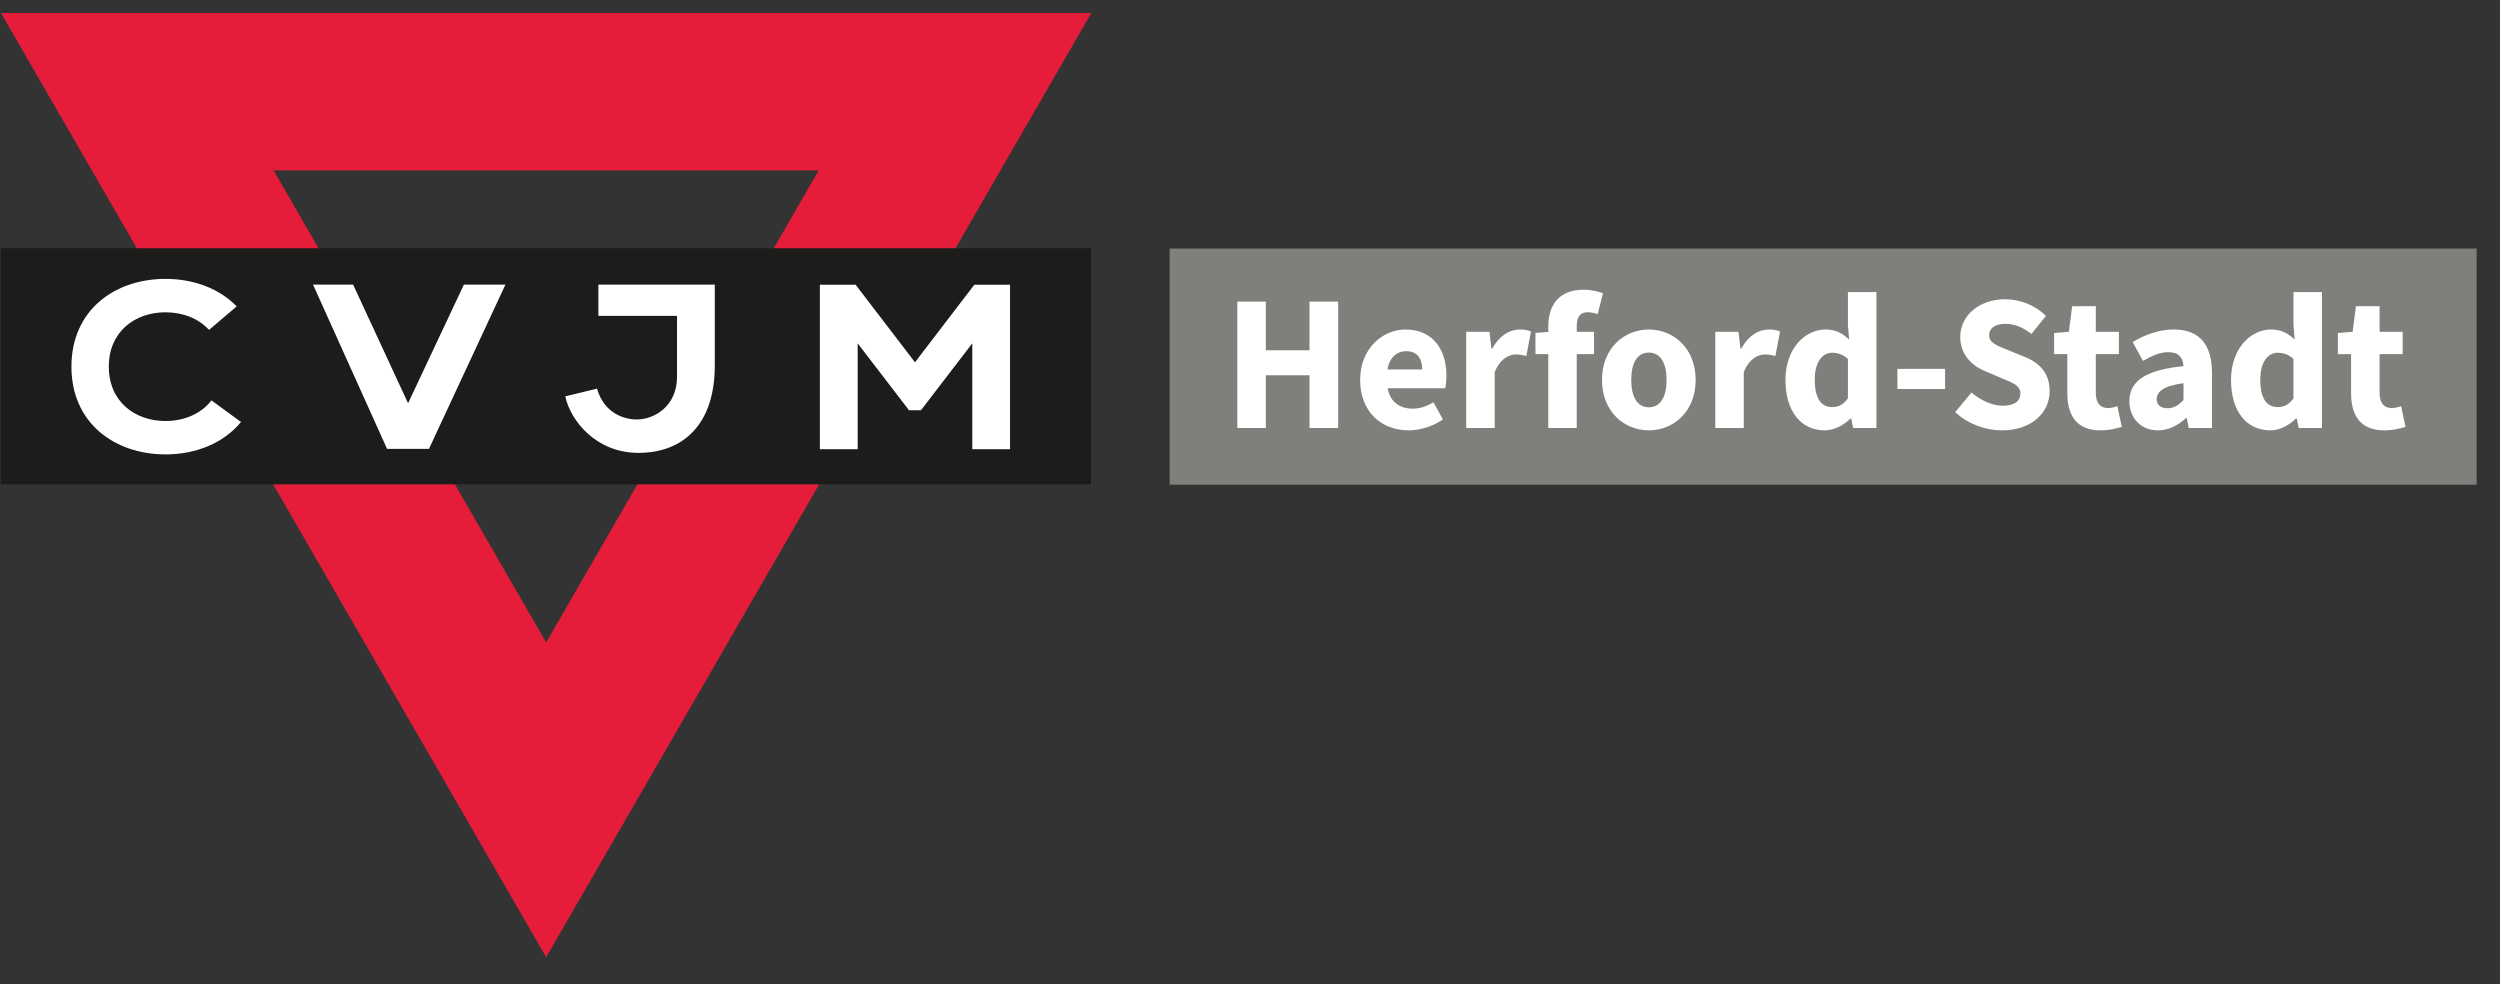 <?xml version="1.0" encoding="UTF-8" standalone="no"?>
<!DOCTYPE svg PUBLIC "-//W3C//DTD SVG 1.1//EN" "http://www.w3.org/Graphics/SVG/1.1/DTD/svg11.dtd">
<svg width="100%" height="100%" viewBox="0 0 127 50" version="1.1" xmlns="http://www.w3.org/2000/svg" xmlns:xlink="http://www.w3.org/1999/xlink" xml:space="preserve" xmlns:serif="http://www.serif.com/" style="fill-rule:evenodd;clip-rule:evenodd;stroke-linejoin:round;stroke-miterlimit:1.414;">
    <rect x="0" y="0" width="127" height="50" fill="#333333" stroke="none"/>
    <g id="ArtBoard1" transform="matrix(1,0,0,1,-0.084,-0.549)">
        <g transform="matrix(1,0,0,1,-1,0)">
            <rect x="0.084" y="0.049" width="128.296" height="50.073" style="fill:none;"/>
        </g>
        <g transform="matrix(0.53,0,0,0.53,0.135,49.176)">
            <path d="M0,-90.501L52.252,0L104.503,-90.501L0,-90.501ZM26.13,-75.414L78.374,-75.414L52.252,-30.172L26.13,-75.414Z" style="fill:rgb(230,28,59);fill-rule:nonzero;"/>
        </g>
        <g transform="matrix(0.53,0,0,0.53,-100.051,-111.814)">
            <rect x="189" y="235.8" width="104.503" height="22.629" style="fill:rgb(30,28,26);"/>
        </g>
        <g transform="matrix(0.53,0,0,0.53,20.814,17.324)">
            <path d="M0,7L5.352,-4.375L9.333,-4.375L2.002,11.375L-2.013,11.375L-9.111,-4.375L-5.27,-4.375L0,7Z" style="fill:white;fill-rule:nonzero;"/>
        </g>
        <g transform="matrix(0.53,0,0,0.53,36.395,23.555)">
            <path d="M0,-16.129L-11.157,-16.129L-11.157,-13.13L-3.62,-13.13L-3.62,-7.286C-3.62,-4.477 -5.789,-3.201 -7.484,-3.201C-8.659,-3.201 -10.595,-3.767 -11.289,-6.158L-14.329,-5.42C-13.84,-3.096 -11.389,0 -7.316,0C-3.054,0 0,-2.704 0,-8.359L0,-16.129Z" style="fill:white;fill-rule:nonzero;"/>
        </g>
        <g transform="matrix(0.53,0,0,0.53,51.394,15.015)">
            <path d="M0,15.763L0,0L-3.426,0L-9.112,7.431L-14.8,0L-18.227,0L-18.227,15.763L-14.604,15.763L-14.604,5.616L-9.685,12.029L-8.54,12.029L-3.62,5.616L-3.62,15.763L0,15.763Z" style="fill:white;fill-rule:nonzero;"/>
        </g>
        <g transform="matrix(0.53,0,0,0.53,12.108,22.234)">
            <path d="M0,-11.547C-1.667,-13.265 -4.125,-14.183 -6.819,-14.185C-11.719,-14.183 -15.841,-11.169 -15.841,-5.774C-15.841,-0.376 -11.715,2.638 -6.819,2.638C-3.89,2.638 -1.246,1.552 0.413,-0.468L-2.417,-2.538C-3.413,-1.252 -5.028,-0.562 -6.819,-0.562C-9.772,-0.562 -12.258,-2.431 -12.258,-5.774C-12.258,-9.114 -9.774,-10.982 -6.819,-10.982L-6.822,-10.982L-6.815,-10.982L-6.819,-10.982C-5.166,-10.982 -3.659,-10.397 -2.652,-9.293L0,-11.547ZM-6.819,-14.185L-6.813,-14.185L-6.824,-14.185L-6.819,-14.185" style="fill:white;fill-rule:nonzero;"/>
        </g>
        <g transform="matrix(0.53,0,0,0.53,-100.051,-111.783)">
            <rect x="301.044" y="235.771" width="125.271" height="22.628" style="fill:rgb(129,127,124);"/>
        </g>
        <g transform="matrix(0.53,0,0,0.53,62.941,15.386)">
            <path d="M0,13.03L2.731,13.03L2.731,7.972L6.916,7.972L6.916,13.03L9.665,13.03L9.665,0.911L6.916,0.911L6.916,5.577L2.731,5.577L2.731,0.911L0,0.911L0,13.03ZM16.436,13.254C17.53,13.254 18.757,12.864 19.704,12.213L18.795,10.558C18.127,10.969 17.494,11.174 16.807,11.174C15.578,11.174 14.648,10.558 14.409,9.218L19.928,9.218C19.983,8.996 20.039,8.494 20.039,8.012C20.039,5.501 18.74,3.589 16.117,3.589C13.907,3.589 11.77,5.426 11.77,8.42C11.77,11.471 13.795,13.254 16.436,13.254M14.391,7.419C14.575,6.246 15.32,5.667 16.176,5.667C17.271,5.667 17.718,6.394 17.718,7.419L14.391,7.419ZM21.937,13.03L24.669,13.03L24.669,7.675C25.152,6.429 26.008,5.982 26.693,5.982C27.085,5.982 27.362,6.04 27.698,6.132L28.146,3.775C27.886,3.663 27.57,3.589 27.047,3.589C26.102,3.589 25.097,4.182 24.427,5.426L24.352,5.426L24.168,3.81L21.937,3.81L21.937,13.03ZM29.802,13.03L32.531,13.03L32.531,5.948L34.188,5.948L34.188,3.81L32.531,3.81L32.531,3.253C32.531,2.303 32.923,1.932 33.593,1.932C33.89,1.932 34.226,2.008 34.54,2.116L35.043,0.112C34.634,-0.037 33.964,-0.224 33.2,-0.224C30.712,-0.224 29.802,1.373 29.802,3.322L29.802,3.822L28.575,3.914L28.575,5.948L29.802,5.948L29.802,13.03ZM39.449,13.254C41.774,13.254 43.929,11.489 43.929,8.42C43.929,5.352 41.774,3.589 39.449,3.589C37.107,3.589 34.953,5.352 34.953,8.42C34.953,11.489 37.107,13.254 39.449,13.254M39.449,11.044C38.314,11.044 37.755,10.02 37.755,8.42C37.755,6.821 38.314,5.799 39.449,5.799C40.564,5.799 41.142,6.821 41.142,8.42C41.142,10.02 40.564,11.044 39.449,11.044M45.81,13.03L48.54,13.03L48.54,7.675C49.023,6.429 49.877,5.982 50.566,5.982C50.956,5.982 51.235,6.04 51.569,6.132L52.018,3.775C51.757,3.663 51.439,3.589 50.92,3.589C49.971,3.589 48.968,4.182 48.297,5.426L48.225,5.426L48.037,3.81L45.81,3.81L45.81,13.03ZM56.311,13.254C57.204,13.254 58.117,12.77 58.767,12.119L58.839,12.119L59.026,13.03L61.257,13.03L61.257,0L58.523,0L58.523,3.141L58.637,4.553C58.004,3.959 57.391,3.589 56.367,3.589C54.415,3.589 52.537,5.409 52.537,8.42C52.537,11.433 54.023,13.254 56.311,13.254M57.019,11.025C55.957,11.025 55.344,10.207 55.344,8.384C55.344,6.635 56.125,5.816 57,5.816C57.502,5.816 58.042,5.965 58.523,6.412L58.523,10.186C58.08,10.801 57.612,11.025 57.019,11.025M63.267,9.293L67.836,9.293L67.836,7.361L63.267,7.361L63.267,9.293ZM73.285,13.254C76.185,13.254 77.858,11.507 77.858,9.501C77.858,7.789 76.93,6.803 75.461,6.208L73.898,5.575C72.859,5.147 72.059,4.887 72.059,4.144C72.059,3.455 72.651,3.047 73.601,3.047C74.57,3.047 75.312,3.4 76.112,4.014L77.505,2.284C76.464,1.245 74.997,0.689 73.601,0.689C71.073,0.689 69.289,2.284 69.289,4.294C69.289,6.058 70.478,7.101 71.723,7.602L73.303,8.272C74.362,8.718 75.052,8.962 75.052,9.722C75.052,10.448 74.494,10.894 73.359,10.894C72.354,10.894 71.241,10.374 70.368,9.631L68.806,11.507C70.032,12.66 71.706,13.254 73.285,13.254M82.729,13.254C83.621,13.254 84.29,13.067 84.772,12.918L84.347,10.931C84.104,11.025 83.771,11.118 83.472,11.118C82.746,11.118 82.282,10.69 82.282,9.647L82.282,5.948L84.496,5.948L84.496,3.81L82.282,3.81L82.282,1.357L80.017,1.357L79.701,3.81L78.288,3.923L78.288,5.948L79.552,5.948L79.552,9.685C79.552,11.823 80.444,13.254 82.729,13.254M88.251,13.254C89.294,13.254 90.147,12.77 90.931,12.083L91.005,12.083L91.188,13.03L93.42,13.03L93.42,7.749C93.42,4.926 92.119,3.589 89.758,3.589C88.307,3.589 86.986,4.09 85.815,4.794L86.802,6.597C87.693,6.078 88.455,5.76 89.236,5.76C90.243,5.76 90.633,6.28 90.687,7.099C87.042,7.472 85.5,8.53 85.5,10.466C85.5,12.027 86.561,13.254 88.251,13.254M89.182,11.135C88.528,11.135 88.121,10.856 88.121,10.26C88.121,9.555 88.753,8.996 90.687,8.736L90.687,10.356C90.205,10.838 89.796,11.135 89.182,11.135M99.015,13.254C99.908,13.254 100.819,12.77 101.471,12.119L101.544,12.119L101.73,13.03L103.96,13.03L103.96,0L101.229,0L101.229,3.141L101.339,4.553C100.709,3.959 100.096,3.589 99.072,3.589C97.12,3.589 95.242,5.409 95.242,8.42C95.242,11.433 96.729,13.254 99.015,13.254M99.724,11.025C98.661,11.025 98.048,10.207 98.048,8.384C98.048,6.635 98.827,5.816 99.704,5.816C100.206,5.816 100.747,5.965 101.229,6.412L101.229,10.186C100.783,10.801 100.317,11.025 99.724,11.025M109.927,13.254C110.821,13.254 111.489,13.067 111.972,12.918L111.545,10.931C111.303,11.025 110.968,11.118 110.672,11.118C109.946,11.118 109.482,10.69 109.482,9.647L109.482,5.948L111.694,5.948L111.694,3.81L109.482,3.81L109.482,1.357L107.215,1.357L106.899,3.81L105.487,3.923L105.487,5.948L106.751,5.948L106.751,9.685C106.751,11.823 107.643,13.254 109.927,13.254" style="fill:white;fill-rule:nonzero;"/>
        </g>
    </g>
</svg>
